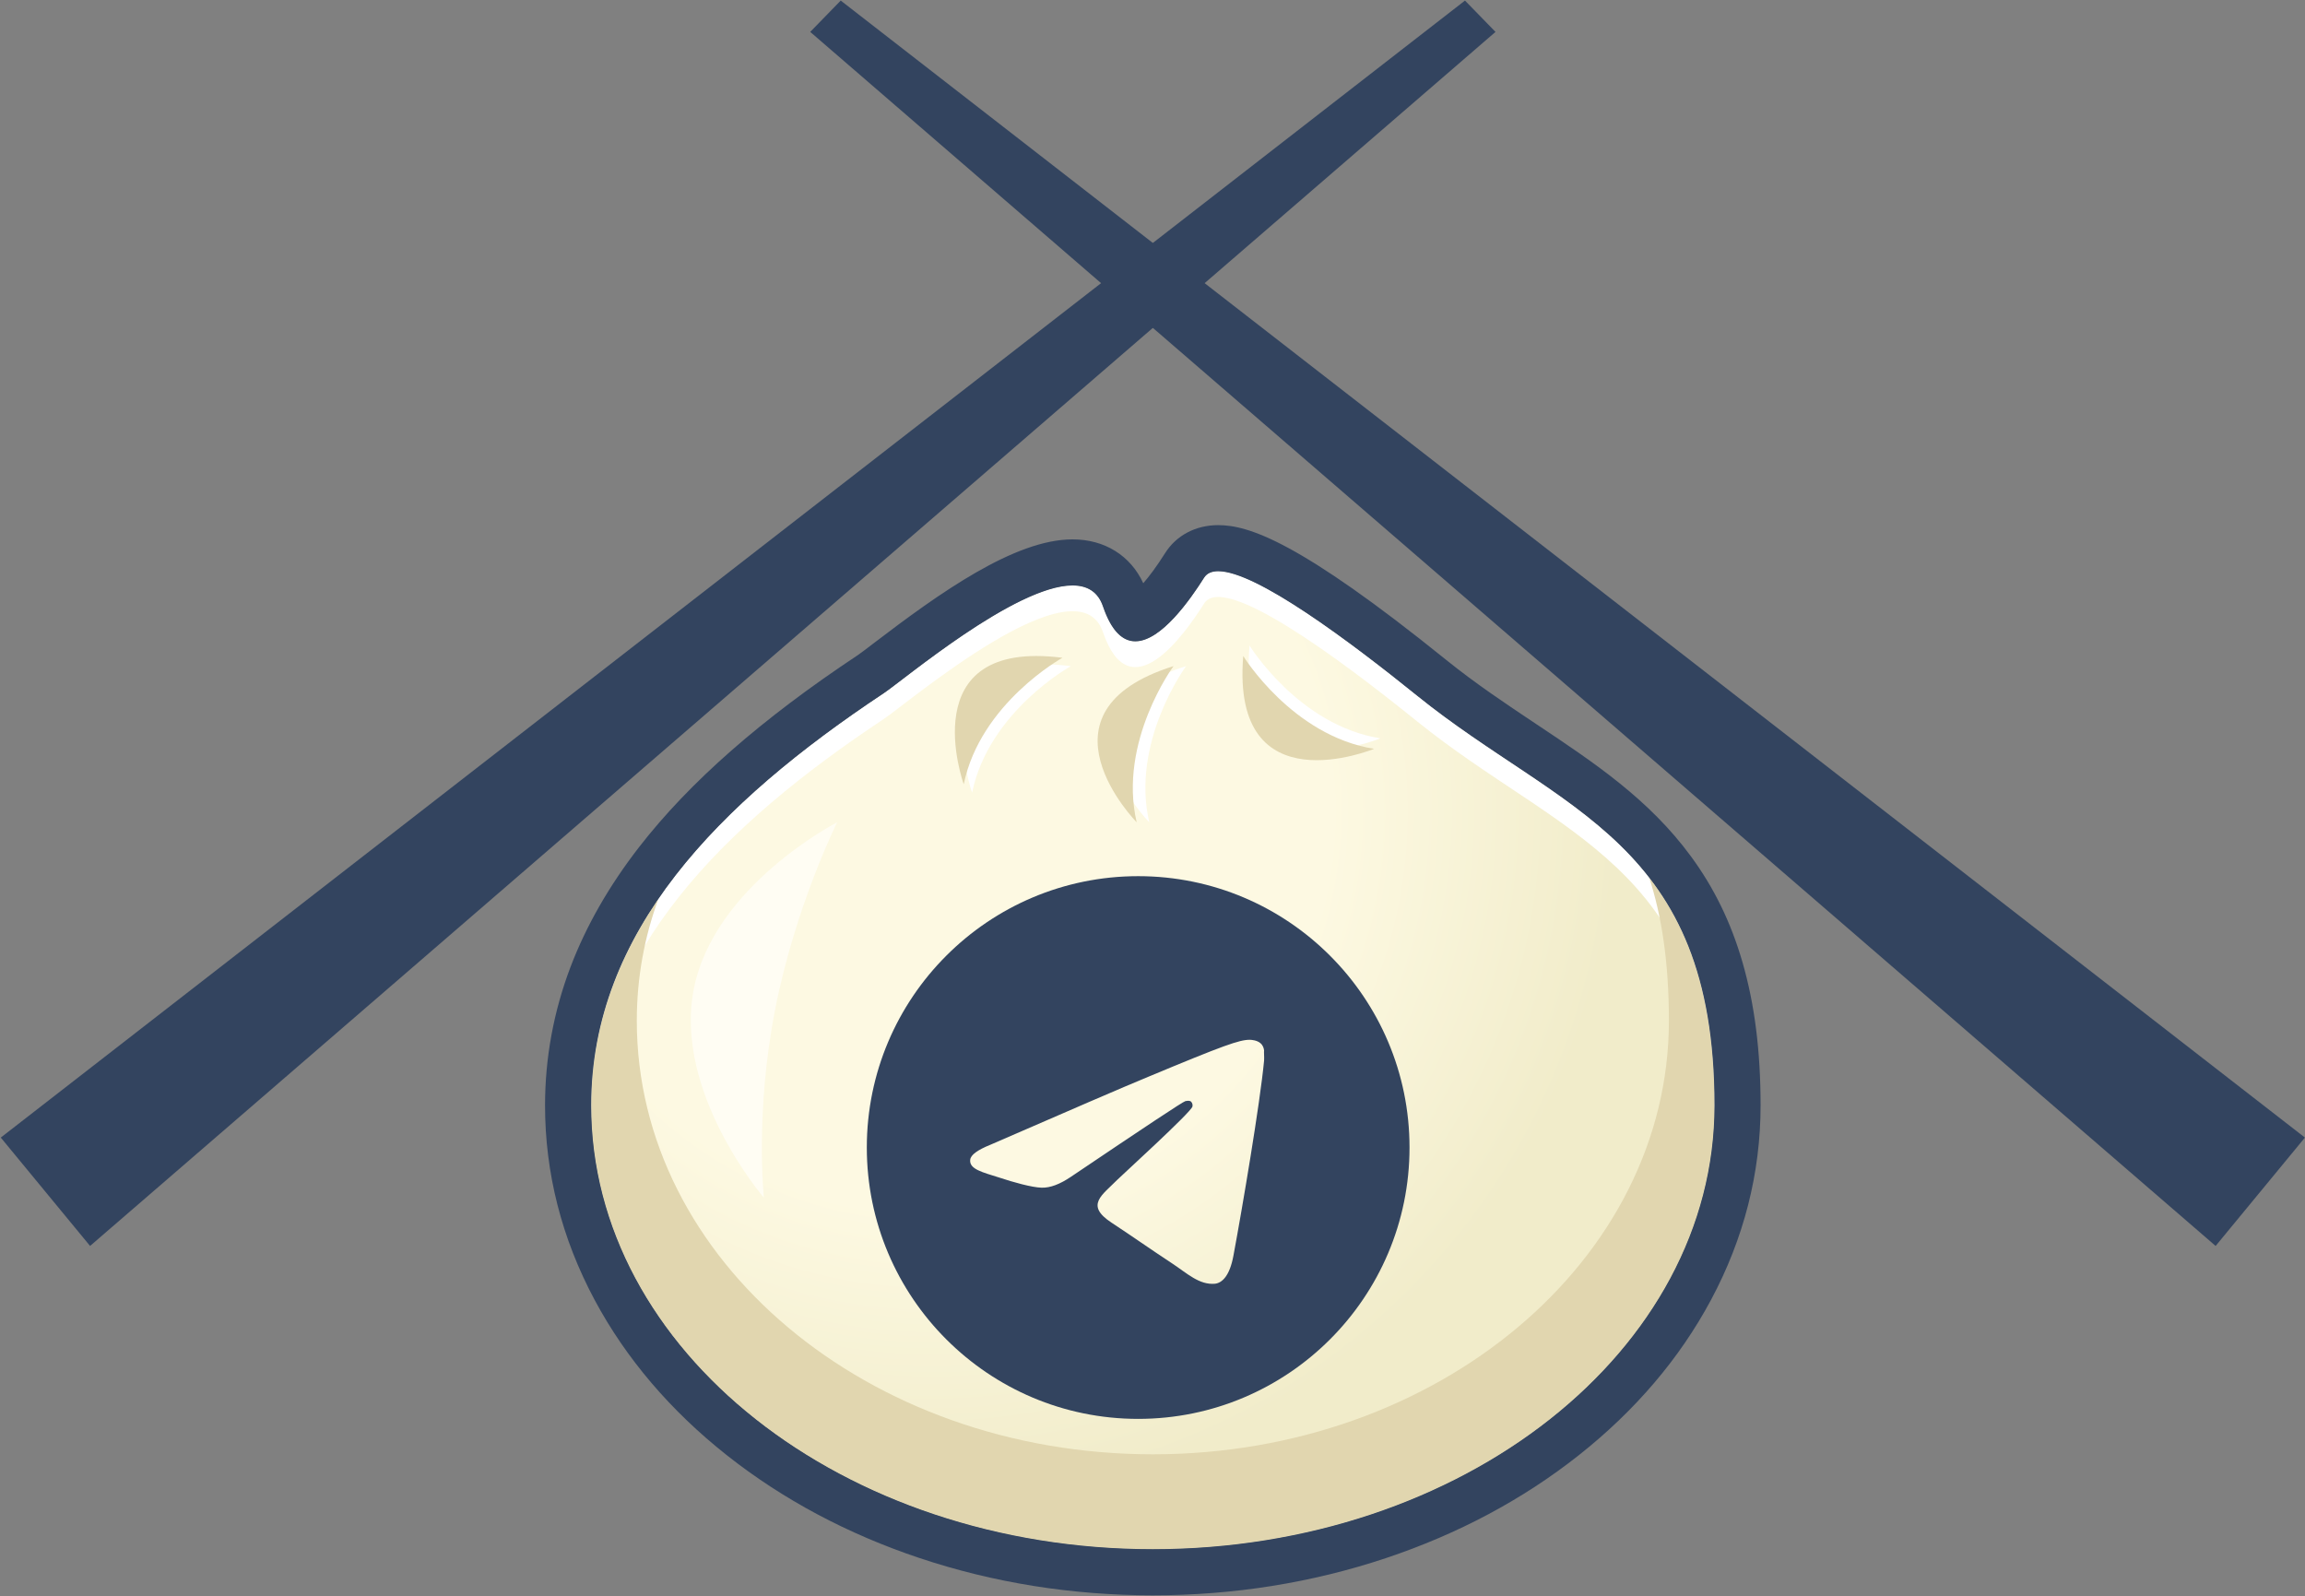 <?xml version="1.0" encoding="UTF-8"?> <svg xmlns="http://www.w3.org/2000/svg" width="1775" height="1229" viewBox="0 0 1775 1229" fill="none"><rect x="0" y="0" width="1775" height="1229" fill="#808080" stroke="none"/> <path d="M1091.24 535.667C1029.88 486.127 942.188 421.257 927.248 444.907C911.668 469.567 870.138 527.977 849.368 466.977C829.968 409.997 699.268 521.427 680.518 533.867C553.578 618.057 455.248 717.577 455.248 851.267C455.248 1039.99 648.898 1192.98 887.778 1192.98C1126.66 1192.98 1320.31 1039.99 1320.31 851.267C1320.31 647.357 1202.41 625.427 1091.26 535.677L1091.24 535.667Z" fill="url(#paint0_radial_285_8091)"></path> <path d="M680.518 553.687C699.268 541.247 829.968 429.817 849.368 486.797C870.138 547.807 911.678 489.397 927.248 464.727C942.188 441.067 1029.89 505.937 1091.24 555.477C1200.31 643.547 1315.86 666.337 1320.16 859.817C1320.25 856.977 1320.3 854.117 1320.3 851.257C1320.3 647.347 1202.4 625.417 1091.25 535.667C1029.89 486.127 942.198 421.257 927.258 444.907C911.678 469.567 870.148 527.977 849.378 466.977C829.978 409.997 699.278 521.427 680.528 533.867C553.588 618.057 455.258 717.577 455.258 851.267C455.258 854.607 455.338 857.927 455.458 861.237C460.158 732.487 556.738 635.797 680.538 553.687H680.518Z" fill="white"></path> <path d="M1269.95 675.697C1279.64 705.327 1285.16 741.167 1285.16 786.057C1285.16 970.437 1107.24 1119.9 887.768 1119.9C668.298 1119.9 490.378 970.427 490.378 786.057C490.378 752.687 496.288 721.497 507.018 692.177C474.528 739.607 455.238 792.087 455.238 851.267C455.238 1039.99 648.888 1192.98 887.768 1192.98C1126.65 1192.98 1320.3 1039.99 1320.3 851.267C1320.3 768.137 1300.7 715.257 1269.95 675.697Z" fill="#E1D6AF"></path> <path d="M938.149 439.887C967.259 439.887 1038.85 493.367 1091.24 535.667C1202.39 625.417 1320.29 647.357 1320.29 851.257C1320.29 1039.98 1126.64 1192.97 887.759 1192.97C648.879 1192.97 455.229 1039.98 455.229 851.257C455.229 717.567 553.569 618.047 680.499 533.857C695.479 523.927 781.849 450.847 825.909 450.847C837.019 450.847 845.439 455.497 849.339 466.967C856.029 486.607 864.859 493.867 874.289 493.867C894.159 493.867 916.659 461.627 927.219 444.897C929.399 441.437 933.139 439.877 938.119 439.877M938.119 404.377C920.769 404.377 905.849 412.237 897.199 425.947C890.399 436.717 884.759 444.097 880.389 449.117C870.579 427.837 850.669 415.347 825.909 415.347C781.269 415.347 723.429 456.667 672.709 495.397C667.929 499.047 662.499 503.197 660.869 504.277C586.229 553.777 531.059 602.177 492.209 652.227C469.139 681.947 451.369 712.987 439.389 744.477C426.339 778.777 419.719 814.707 419.719 851.257C419.719 903.297 432.569 953.687 457.909 1001.03C482.009 1046.05 516.319 1086.32 559.889 1120.75C602.839 1154.68 652.719 1181.28 708.129 1199.8C765.089 1218.83 825.519 1228.48 887.739 1228.48C949.959 1228.48 1010.39 1218.83 1067.35 1199.8C1122.76 1181.28 1172.64 1154.69 1215.59 1120.75C1259.16 1086.33 1293.47 1046.05 1317.57 1001.03C1342.91 953.687 1355.76 903.297 1355.76 851.257C1355.76 809.287 1351.17 773.117 1341.74 740.677C1332.9 710.277 1319.96 683.717 1302.18 659.497C1269.82 615.407 1227.66 587.317 1183.02 557.587C1160.1 542.317 1136.4 526.527 1113.51 508.047C1000.39 416.707 961.369 404.387 938.119 404.387V404.377Z" fill="#33445F"></path> <path d="M913.368 512.957C913.368 512.957 870.588 571.057 884.998 633.197C884.998 633.197 801.228 548.077 913.368 512.957Z" fill="white"></path> <path d="M903.679 512.957C903.679 512.957 860.899 571.057 875.309 633.197C875.309 633.197 791.539 548.077 903.679 512.957Z" fill="#E1D6AF"></path> <path d="M824.608 512.977C824.608 512.977 761.458 547.877 748.588 610.367C748.588 610.367 708.048 498.037 824.608 512.977Z" fill="white"></path> <path d="M818.159 506.527C818.159 506.527 755.009 541.427 742.139 603.917C742.139 603.917 701.599 491.587 818.159 506.527Z" fill="#E1D6AF"></path> <path d="M962.208 497.087C962.208 497.087 999.968 558.567 1062.98 568.567C1062.98 568.567 952.618 614.207 962.208 497.087Z" fill="white"></path> <path d="M957.368 505.157C957.368 505.157 995.128 566.637 1058.14 576.637C1058.14 576.637 947.778 622.277 957.368 505.157Z" fill="#E1D6AF"></path> <path d="M596.838 777.667C581.258 857.497 588.258 922.287 588.258 922.287C588.258 922.287 518.668 841.527 534.248 761.707C549.828 681.877 644.668 633.207 644.668 633.207C644.668 633.207 612.418 697.847 596.838 777.667Z" fill="#FFFDF3"></path> <path d="M1151.63 24.567L69.36 959.447L0.6 875.997L1128.13 0.437L1151.63 24.567Z" fill="#33445F"></path> <path d="M623.92 24.567L1706.18 959.447L1774.94 875.997L647.41 0.437L623.92 24.567Z" fill="#33445F"></path> <path d="M876.464 674.697C761.118 674.697 667.504 768.311 667.504 883.657C667.504 999.003 761.118 1092.62 876.464 1092.62C991.81 1092.62 1085.42 999.003 1085.42 883.657C1085.42 768.311 991.81 674.697 876.464 674.697ZM973.421 816.79C970.287 849.806 956.705 930.046 949.809 967.032C946.883 982.704 941.033 987.928 935.6 988.555C923.48 989.6 914.286 980.615 902.584 972.883C884.195 960.764 873.747 953.241 855.986 941.539C835.299 927.957 848.672 920.434 860.583 908.315C863.717 905.18 917.211 856.492 918.256 852.104C918.401 851.44 918.382 850.75 918.2 850.094C918.018 849.439 917.678 848.838 917.211 848.343C915.957 847.298 914.286 847.716 912.823 847.925C910.942 848.343 881.688 867.776 824.642 906.225C816.283 911.867 808.761 914.792 802.074 914.583C794.552 914.374 780.342 910.404 769.685 906.852C756.521 902.673 746.282 900.374 747.118 893.06C747.536 889.299 752.76 885.538 762.581 881.568C823.597 855.03 864.135 837.477 884.404 829.119C942.495 804.879 954.406 800.7 962.346 800.7C964.018 800.7 967.988 801.118 970.496 803.208C972.586 804.879 973.212 807.178 973.421 808.85C973.212 810.103 973.63 813.865 973.421 816.79Z" fill="#33445F"></path> <defs> <radialGradient id="paint0_radial_285_8091" cx="0" cy="0" r="1" gradientUnits="userSpaceOnUse" gradientTransform="translate(716.548 624.147) scale(531.52 531.52)"> <stop offset="0.58" stop-color="#FDF9E2"></stop> <stop offset="1" stop-color="#F1ECCA"></stop> </radialGradient> </defs> </svg> 